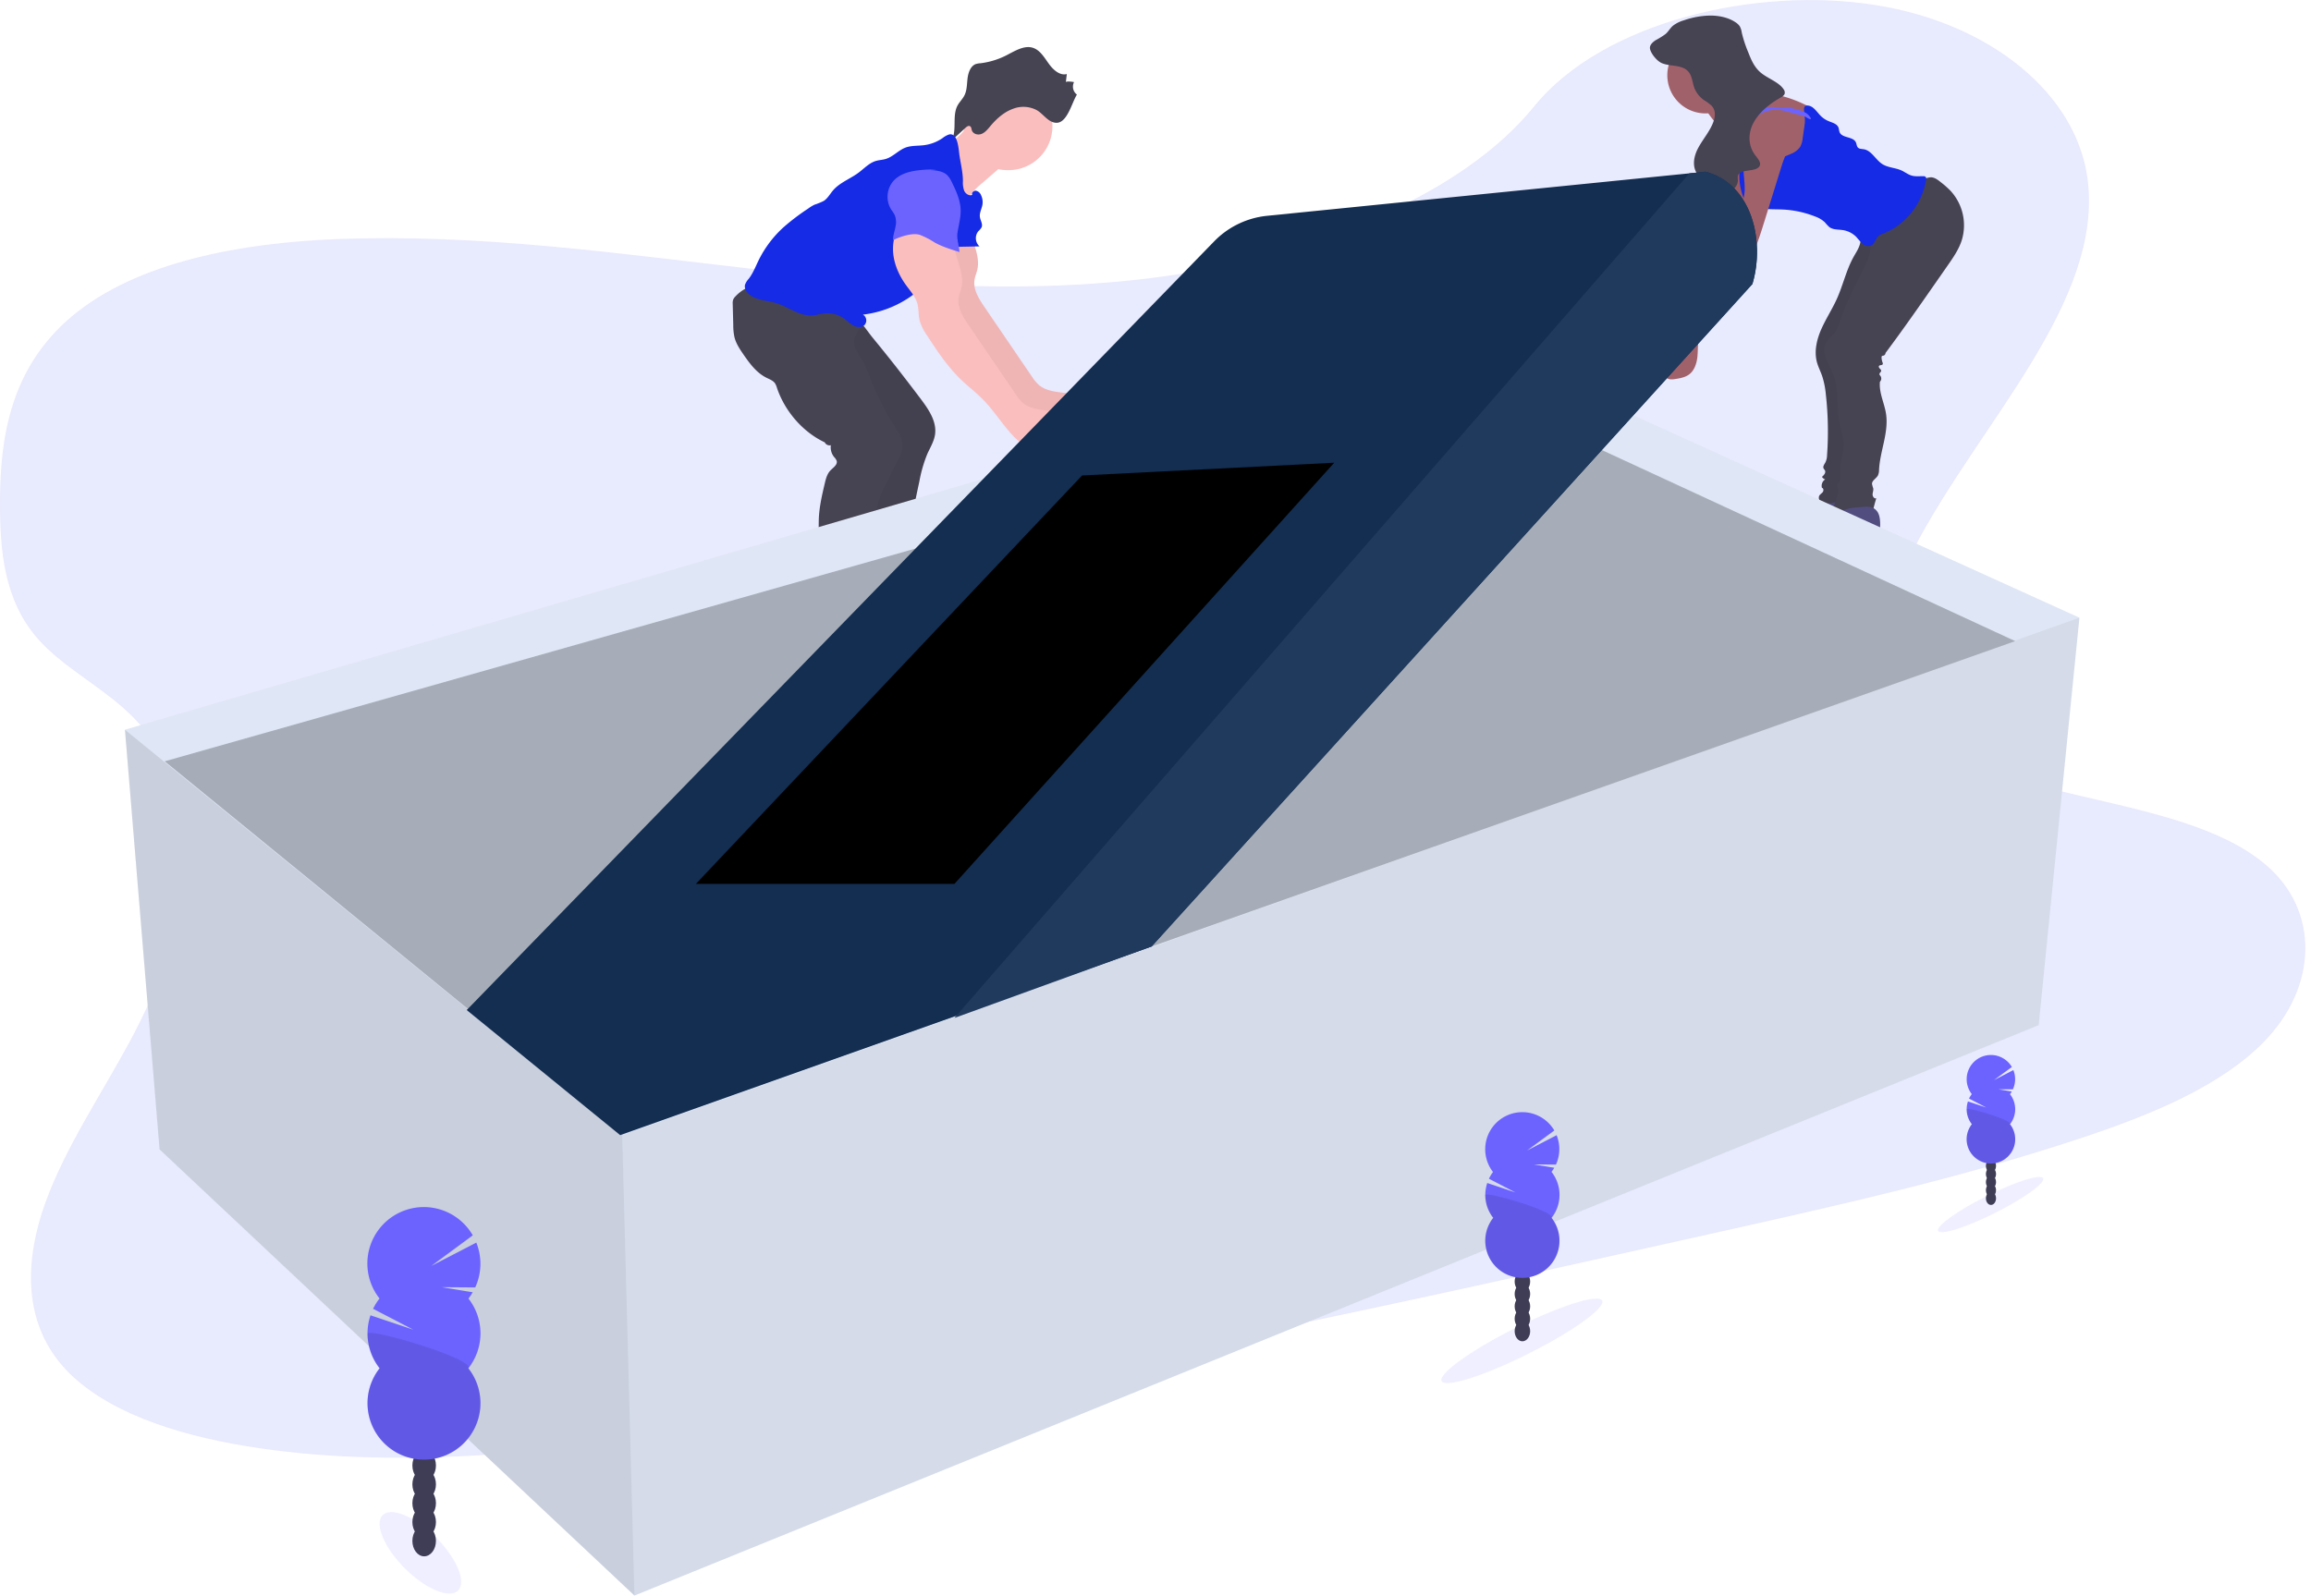 <svg width="362" height="250" fill="none" xmlns="http://www.w3.org/2000/svg"><g clip-path="url(#clip0)"><path d="M186.596 42.647c-22.785 3.83-45.553 2.113-67.46-.367-21.907-2.48-43.737-5.708-66.556-4.808-14.67.594-31.009 3.496-41.224 12.012C1.52 57.681.01 68.77 0 78.781c0 7.533.638 15.321 5.948 21.332 3.674 4.169 9.328 7.163 13.587 11.009 14.825 13.384 10.375 34.382.712 52.225-4.534 8.37-10.082 16.599-13.163 25.16-3.08 8.561-3.473 17.757 2.094 24.77 5.517 6.949 16.167 10.885 27.264 12.937 22.542 4.172 47.634 1.676 71.913-1.73 53.745-7.536 106.928-19.401 159.967-31.237 19.628-4.383 39.341-8.785 58.25-15.124 10.5-3.511 21.188-7.926 27.959-14.789 8.595-8.717 8.792-20.636.463-27.77-13.973-11.993-45.53-9.414-56.346-23.108-5.954-7.565-3.394-17.78 1.305-26.78 10.085-19.338 29.626-38.417 27.034-57.725-1.781-13.26-15.164-24.26-33.071-27.133-18.768-3.038-42.849 2.576-53.633 15.884-11.074 13.69-33.568 22.567-53.687 25.945z" fill="#E8EAFD"/><path d="M272.852 34.184c-.386 1.238-.775 2.477-1.277 3.68a31.149 31.149 0 01-3.227 5.94 42.978 42.978 0 01-2.695 3.53c-1.2 1.415-2.538 2.838-2.962 4.645-.246 1.044-.163 2.136-.268 3.192-.106 1.057-.447 2.196-1.312 2.835-.617.456-1.405.593-2.162.715-.542.086-1.219.111-1.503-.358a1.401 1.401 0 01-.147-.62l-.131-1.56c-.029-.335-.147-.77-.485-.785-.339-.016-.508.434-.795.638-.383.268-.958 0-1.169-.405a1.98 1.98 0 01-.035-1.37 6.515 6.515 0 013.346-4.15 9.619 9.619 0 001.628-.848 5.565 5.565 0 001.277-1.615c2.963-4.878 5.941-9.78 8.029-15.09.414-.946.693-1.947.83-2.971.102-1.047-.061-2.094-.128-3.144-.123-1.88.05-3.767.514-5.593.103-.48.284-.94.537-1.363.862-1.305 2.873-1.5 4.15-.596a4.266 4.266 0 011.654 3.022c.092 1.057-.518 2.155-.827 3.141-.947 3.048-1.895 6.09-2.842 9.13z" fill="#A1616A"/><path opacity=".05" d="M272.852 34.184c-.386 1.238-.775 2.477-1.277 3.68a31.149 31.149 0 01-3.227 5.94 42.978 42.978 0 01-2.695 3.53c-1.2 1.415-2.538 2.838-2.962 4.645-.246 1.044-.163 2.136-.268 3.192-.106 1.057-.447 2.196-1.312 2.835-.617.456-1.405.593-2.162.715-.542.086-1.219.111-1.503-.358a1.401 1.401 0 01-.147-.62l-.131-1.56c-.029-.335-.147-.77-.485-.785-.339-.016-.508.434-.795.638-.383.268-.958 0-1.169-.405a1.98 1.98 0 01-.035-1.37 6.515 6.515 0 013.346-4.15 9.619 9.619 0 001.628-.848 5.565 5.565 0 001.277-1.615c2.963-4.878 5.941-9.78 8.029-15.09.414-.946.693-1.947.83-2.971.102-1.047-.061-2.094-.128-3.144-.123-1.88.05-3.767.514-5.593.103-.48.284-.94.537-1.363.862-1.305 2.873-1.5 4.15-.596a4.266 4.266 0 011.654 3.022c.092 1.057-.518 2.155-.827 3.141-.947 3.048-1.895 6.09-2.842 9.13z" fill="#000"/><path d="M291.464 86.335a4.307 4.307 0 01-1.8.214c-.045-.498-.715-.61-1.213-.585a1.387 1.387 0 00-.693.16c-.125.08-.22.198-.342.278-.215.12-.458.182-.705.182l-2.592.217c-1.156.099-2.36.191-3.442-.224a1.164 1.164 0 01-.552-.37c-.294-.421 0-1.024.405-1.328.406-.303.929-.447 1.338-.76.9-.686 1.025-1.969 1.5-2.994a8.704 8.704 0 011.242-1.8 6.781 6.781 0 011.223-1.251c1.037-.754 2.235-.737 3.457-.846.862-.077 1.673-.125 2.293.638.763.958.459 2.873.411 3.994-.06 1.503-.237 3-.53 4.475z" fill="#514E7F"/><path opacity=".05" d="M291.464 86.335a4.307 4.307 0 01-1.8.214c-.045-.498-.715-.61-1.213-.585a1.387 1.387 0 00-.693.16c-.125.08-.22.198-.342.278-.215.12-.458.182-.705.182l-2.592.217c-1.156.099-2.36.191-3.442-.224a1.164 1.164 0 01-.552-.37c-.294-.421 0-1.024.405-1.328.406-.303.929-.447 1.338-.76.9-.686 1.025-1.969 1.5-2.994a8.704 8.704 0 011.242-1.8 6.781 6.781 0 011.223-1.251c1.037-.754 2.235-.737 3.457-.846.862-.077 1.673-.125 2.293.638.763.958.459 2.873.411 3.994-.06 1.503-.237 3-.53 4.475z" fill="#000"/><path d="M290.417 35.913c.792.256 1.137 1.242.99 2.066-.147.823-.638 1.525-1.044 2.253-1.156 2.065-1.654 4.427-2.624 6.582-.725 1.612-1.705 3.1-2.423 4.715-.718 1.615-1.156 3.438-.725 5.148.214.834.639 1.596.894 2.417.269.889.444 1.804.524 2.729a51.9 51.9 0 01.188 9.467 2.826 2.826 0 01-.236 1.118c-.163.319-.444.638-.32.957.055.131.17.227.23.355.166.357-.166.737-.469.992a.812.812 0 00.508.393 1.204 1.204 0 00-.514 1.34c.271.039.287.454.118.668-.169.214-.438.35-.559.597a.837.837 0 00.46 1.047 2.16 2.16 0 001.251.096 13.738 13.738 0 002.114-.457c.228-.058.444-.156.638-.29.347-.338.554-.794.578-1.277.158-1.3.206-2.61.144-3.917-.115-6.333 0-12.672.274-19.002.112-2.554.878-5.027 1.861-7.377a39.85 39.85 0 011.82-3.527c1.418-2.595 2.666-5.468 2.347-8.43-.036-.32-.154-.7-.467-.75a.675.675 0 00-.36.06c-.657.306-1.291.657-1.9 1.05a7.205 7.205 0 01-3.298.977z" fill="#464353"/><path opacity=".05" d="M290.417 35.913c.792.256 1.137 1.242.99 2.066-.147.823-.638 1.525-1.044 2.253-1.156 2.065-1.654 4.427-2.624 6.582-.725 1.612-1.705 3.1-2.423 4.715-.718 1.615-1.156 3.438-.725 5.148.214.834.639 1.596.894 2.417.269.889.444 1.804.524 2.729a51.9 51.9 0 01.188 9.467 2.826 2.826 0 01-.236 1.118c-.163.319-.444.638-.32.957.055.131.17.227.23.355.166.357-.166.737-.469.992a.812.812 0 00.508.393 1.204 1.204 0 00-.514 1.34c.271.039.287.454.118.668-.169.214-.438.35-.559.597a.837.837 0 00.46 1.047 2.16 2.16 0 001.251.096 13.738 13.738 0 002.114-.457c.228-.058.444-.156.638-.29.347-.338.554-.794.578-1.277.158-1.3.206-2.61.144-3.917-.115-6.333 0-12.672.274-19.002.112-2.554.878-5.027 1.861-7.377a39.85 39.85 0 011.82-3.527c1.418-2.595 2.666-5.468 2.347-8.43-.036-.32-.154-.7-.467-.75a.675.675 0 00-.36.06c-.657.306-1.291.657-1.9 1.05a7.205 7.205 0 01-3.298.977z" fill="#000"/><path d="M301.122 28.218a2.721 2.721 0 011.379-.438c.568.029 1.054.402 1.497.76.526.404 1.025.84 1.494 1.309a7.979 7.979 0 011.775 7.878c-.469 1.407-1.328 2.649-2.177 3.865l-1.724 2.477c-2.63 3.776-5.261 7.553-8.016 11.24a.43.43 0 01-.3.405c-.102.025-.224.022-.284.105a.32.32 0 00-.035.17c.006.273.058.544.153.8.045.084.056.18.032.272-.09.207-.466.092-.588.284-.079.128.02.294.125.402.105.109.236.23.217.38-.019.15-.281.32-.271.504 0 .109.095.192.163.278a.714.714 0 01-.087.907c-.182 1.8.798 3.51.993 5.305.319 2.834-.974 5.602-1.13 8.446.009.32-.052.638-.179.932-.265.491-.957.788-.922 1.347.05.23.114.455.191.677.054.319-.096.638-.102.957-.006.32.275.712.578.588-.226.75-.427 1.51-.604 2.276l-6.033.497a5.355 5.355 0 01.054-1.627c.121-.582.386-1.127.524-1.705a2.005 2.005 0 00-.24-1.708.668.668 0 00.667-.546 2.64 2.64 0 000-.938c-.159-1.574.502-3.125.479-4.705-.016-1.245-.453-2.439-.673-3.665-.473-2.617.019-5.455-1.146-7.842-.706-1.443-1.683-3.04-.891-4.434.389-.69 1.079-1.162 1.529-1.813.366-.615.642-1.28.817-1.973.929-2.873 2.433-5.544 3.751-8.274a8.655 8.655 0 00.792-2.157 11.02 11.02 0 00.099-2.005c.003-1.206.077-2.41.224-3.607a3.416 3.416 0 01.437-1.49c.261-.346.586-.637.958-.86 1.979-1.375 4.348-2.15 6.474-3.274z" fill="#464353"/><path d="M293.888 88.543a4.33 4.33 0 01-1.804.214c-.045-.494-.712-.61-1.21-.584a1.405 1.405 0 00-.696.16c-.121.08-.217.198-.342.278-.215.12-.458.182-.705.181l-2.589.22c-1.159.097-2.359.19-3.445-.226a1.12 1.12 0 01-.549-.37c-.297-.421 0-1.022.406-1.328.405-.306.929-.447 1.334-.757.9-.69 1.025-1.97 1.504-2.997.334-.65.75-1.253 1.238-1.797a7.02 7.02 0 011.223-1.255c1.041-.753 2.235-.737 3.457-.842.866-.08 1.676-.128 2.293.638.766.958.459 2.873.415 3.993a28.977 28.977 0 01-.53 4.472z" fill="#514E7F"/><path d="M267.148 17.766a5.976 5.976 0 100-11.952 5.976 5.976 0 000 11.952z" fill="#A1616A"/><path d="M272.782 13.566c.859.737 2.088.795 3.212.91 2.403.243 4.742.919 6.905 1.995.301.127.572.313.798.549.195.252.333.542.406.852a5.64 5.64 0 01.226 2.078 5.935 5.935 0 01-.578 1.957 10.544 10.544 0 01-3.703 4.22 2.714 2.714 0 01-.938.45c-.786.163-1.546-.29-2.321-.495a3.768 3.768 0 00-2.142.07c-.639.214-1.338.613-1.97.348a2.029 2.029 0 01-.891-1.018 34.532 34.532 0 01-1.631-3.566 13.427 13.427 0 00-.591-1.388c-.693-1.322-1.89-2.34-2.487-3.706a.816.816 0 01-.057-.7.96.96 0 01.44-.318 10.435 10.435 0 002.388-1.887c.393-.373 1.115-1.395 1.68-1.48.651-.116.826.759 1.254 1.13z" fill="#A1616A"/><path d="M272.645 25.709c.693.32 1.507.182 2.26.026 1.935-.403 3.892-.814 5.683-1.65a3.081 3.081 0 001.395-1.073c.218-.415.351-.87.389-1.338l.32-2.234c.115-.776-.087-1.494-.103-2.28a.674.674 0 01.131-.494.539.539 0 01.39-.125c.9 0 1.443.958 2.072 1.596.364.367.798.657 1.277.853.571.236 1.277.402 1.516.977.096.239.083.51.185.75.403.957 2.117.638 2.554 1.596.122.268.115.603.32.814.204.21.587.207.903.258 1.245.204 1.852 1.647 2.918 2.327.897.572 2.053.559 3.017 1.006.539.249 1.015.638 1.596.8.581.164 1.21.077 1.82.093a.473.473 0 01.361.119.487.487 0 01.06.396 11.003 11.003 0 01-6.8 8.516c-.205.066-.399.16-.578.28-.542.406-.638 1.277-1.254 1.565a1.28 1.28 0 01-1.306-.281 11.92 11.92 0 01-.958-1.04 3.75 3.75 0 00-2.104-1.108c-.74-.119-1.57-.032-2.167-.486a7.013 7.013 0 01-.683-.73 4.328 4.328 0 00-1.552-.926 15.788 15.788 0 00-4.926-1.08c-1.571-.085-3.192.055-4.677-.456a2.781 2.781 0 01-1.044-.59 3.1 3.1 0 01-.696-1.21 9.222 9.222 0 01-.319-4.871z" fill="#162BE5"/><path d="M280.345 16.902c-.44-.038-.881.016-1.324 0-.521 0-1.035-.128-1.555-.131a3.871 3.871 0 00-3.646 2.774.71.71 0 00-.022.392.277.277 0 00.3.205c.173-.471.398-.922.67-1.344a3.813 3.813 0 012.008-1.398 5.236 5.236 0 012.465-.09c.338.064.673.157 1.005.246l1.597.44c.293.08.587.16.874.266.221.083.597.386.814.399.294 0 .055-.256-.076-.428a2.095 2.095 0 00-1.041-.757 8.867 8.867 0 00-2.069-.574z" fill="#6C63FF"/><path d="M276.329 34.85c-.386 1.239-.773 2.48-1.258 3.684a31.153 31.153 0 01-3.259 5.94 43.183 43.183 0 01-2.695 3.53c-1.2 1.415-2.554 2.839-2.962 4.645-.246 1.044-.163 2.136-.265 3.192-.103 1.057-.451 2.196-1.313 2.835-.619.456-1.407.593-2.164.712-.54.089-1.216.114-1.5-.355a1.404 1.404 0 01-.151-.619l-.127-1.56c-.029-.32-.15-.77-.485-.786-.336-.016-.511.434-.799.638-.383.268-.957 0-1.168-.405a1.97 1.97 0 01-.032-1.373 6.512 6.512 0 013.343-4.15 10.038 10.038 0 001.631-.848 5.56 5.56 0 001.277-1.615c2.962-4.878 5.941-9.78 8.032-15.09.412-.948.69-1.95.827-2.974.102-1.044-.058-2.094-.128-3.141-.124-1.88.051-3.767.517-5.593.101-.48.283-.942.537-1.363.858-1.305 2.873-1.5 4.15-.596a4.272 4.272 0 011.657 3.022c.092 1.057-.521 2.155-.827 3.141-.949 3.046-1.895 6.088-2.838 9.13z" fill="#A1616A"/><path d="M258.451 7.569c-.048-.498.399-.958.907-1.277a12.45 12.45 0 001.536-.958c.453-.392.699-.9 1.155-1.296a5.062 5.062 0 011.721-.855 13.164 13.164 0 014.125-.744c1.423 0 2.873.32 3.945 1.044.261.163.489.374.671.622.168.307.277.643.319.99a19.58 19.58 0 001.031 3.131c.444 1.127.916 2.295 1.96 3.167 1.118.928 2.826 1.465 3.563 2.591a.829.829 0 01.163.722c-.105.287-.444.479-.757.658-1.816 1.04-3.377 2.39-4.185 4.002-.808 1.612-.779 3.512.367 4.996.422.549 1.003 1.2.591 1.752-.639.84-2.774.358-3.272 1.248-.157.281-.064.607-.067.913 0 .932-.894 1.76-1.983 2.19-1.089.43-2.35.533-3.576.587a3.124 3.124 0 01-.089-2.314.93.93 0 00.093-.523 1.252 1.252 0 00-.412-.508c-1.309-1.235-1.035-3.058-.246-4.53.789-1.47 2.011-2.815 2.468-4.363.223-.77.226-1.634-.387-2.27a7.6 7.6 0 00-1.123-.823 4.24 4.24 0 01-1.577-1.979c-.367-1.018-.32-2.235-1.386-2.918-1.025-.638-2.464-.456-3.598-.893-.868-.31-1.883-1.635-1.957-2.362z" fill="#464353"/><path d="M151.939 34.535c-.24 2.608 1.733 5.139 1.158 7.692-.124.546-.357 1.063-.443 1.616-.24 1.516.664 2.949 1.529 4.22l7.416 10.884c.299.478.655.917 1.06 1.309 1.42 1.277 3.547 1.127 5.408 1.507a9.238 9.238 0 013.623 1.596.225.225 0 01.048.319 3.107 3.107 0 01-2.694 1.277c-.195.255 0 .638.268.817.399.277.958.35 1.028 1.024.025.236-.023.473-.137.68-.299.457-.764.78-1.297.9-2.554.786-5.344-.593-7.266-2.47-1.921-1.877-3.301-4.246-5.187-6.158-1.044-1.056-2.235-1.96-3.308-2.984-2.145-2.046-3.815-4.53-5.427-7.023a7.724 7.724 0 01-1.175-2.39c-.198-.846-.108-1.746-.338-2.586-.3-1.104-1.105-1.982-1.778-2.908-1.316-1.813-2.194-4.028-2.021-6.263.172-2.234 1.558-4.44 3.671-5.19a3.283 3.283 0 012.053-.124c.862.264 1.497.98 2.091 1.663l1.405 1.628c.353.356.632.78.82 1.245a1.307 1.307 0 01-.287 1.385" fill="#FBBEBE"/><path opacity=".05" d="M151.939 34.535c-.24 2.608 1.733 5.139 1.158 7.692-.124.546-.357 1.063-.443 1.616-.24 1.516.664 2.949 1.529 4.22l7.416 10.884c.299.478.655.917 1.06 1.309 1.42 1.277 3.547 1.127 5.408 1.507a9.238 9.238 0 013.623 1.596.225.225 0 01.048.319 3.107 3.107 0 01-2.694 1.277c-.195.255 0 .638.268.817.399.277.958.35 1.028 1.024.025.236-.023.473-.137.68-.299.457-.764.78-1.297.9-2.554.786-5.344-.593-7.266-2.47-1.921-1.877-3.301-4.246-5.187-6.158-1.044-1.056-2.235-1.96-3.308-2.984-2.145-2.046-3.815-4.53-5.427-7.023a7.724 7.724 0 01-1.175-2.39c-.198-.846-.108-1.746-.338-2.586-.3-1.104-1.105-1.982-1.778-2.908-1.316-1.813-2.194-4.028-2.021-6.263.172-2.234 1.558-4.44 3.671-5.19a3.283 3.283 0 012.053-.124c.862.264 1.497.98 2.091 1.663l1.405 1.628c.353.356.632.78.82 1.245a1.307 1.307 0 01-.287 1.385" fill="#000"/><path d="M146.326 101.663c1.619.987 3.636 1.047 5.52.818.303-.039.664-.061.859.172.281.342-.051.84-.396 1.114a8.194 8.194 0 01-3.796 1.561 25.3 25.3 0 01-3.71.246c-3.384.057-6.787.115-10.139-.374a1.389 1.389 0 01-.552-.159 1.07 1.07 0 01-.418-.639c-.23-.868.213-1.806.881-2.41.667-.603 1.526-.957 2.362-1.277l2.947-1.145c.689-.269 1.797-.984 2.554-.93 1.382.11 2.717 2.337 3.888 3.023z" fill="#3F3D56"/><path opacity=".05" d="M146.326 101.663c1.619.987 3.636 1.047 5.52.818.303-.039.664-.061.859.172.281.342-.051.84-.396 1.114a8.194 8.194 0 01-3.796 1.561 25.3 25.3 0 01-3.71.246c-3.384.057-6.787.115-10.139-.374a1.389 1.389 0 01-.552-.159 1.07 1.07 0 01-.418-.639c-.23-.868.213-1.806.881-2.41.667-.603 1.526-.957 2.362-1.277l2.947-1.145c.689-.269 1.797-.984 2.554-.93 1.382.11 2.717 2.337 3.888 3.023z" fill="#000"/><path d="M144.27 62.574c1.223 1.63 2.494 3.511 2.191 5.532-.163 1.088-.773 2.049-1.22 3.054a21.555 21.555 0 00-1.235 4.29c-.46 2.136-.92 4.278-1.201 6.445-.319 2.448 1.185 9.535 1.325 11.999.032.594.102 1.238.514 1.666.163.17.38.32.45.527a.894.894 0 01-.096.622c-.692 1.558-2.107 2.717-3.677 3.381-1.571.664-5.392 1.806-7.097 1.864a1.392 1.392 0 01-.667-.086 1.3 1.3 0 01-.518-.591c-1.229-2.356-.047-10.731-.067-13.387 0-2.219-.539-4.421-.44-6.636.076-1.779.552-3.512.728-5.287.284-2.907-.252-5.825-.786-8.698-.408-2.2-.82-4.402-1.344-6.579-.319-1.324-.689-2.665-1.42-3.83-.578-.916-1.363-1.679-2.021-2.538a11.492 11.492 0 01-2.267-8.417c.039-.297 4.256 1.066 4.62 1.226a14.464 14.464 0 014.115 2.65c.958.925 1.743 2.166 2.595 3.207a264.44 264.44 0 013.573 4.443 334.694 334.694 0 013.945 5.143z" fill="#464353"/><path opacity=".05" d="M144.27 62.474c1.223 1.635 2.494 3.512 2.19 5.536-.162 1.088-.772 2.046-1.219 3.051a21.625 21.625 0 00-1.236 4.29c-.459 2.139-.919 4.278-1.2 6.445-.319 2.451 1.184 9.534 1.325 12.002.032.594.102 1.238.514 1.666.163.166.38.303.45.524a.9.9 0 01-.096.622c-.693 1.558-2.107 2.72-3.678 3.384-1.57.664-5.392 1.276-7.096 1.328a1.397 1.397 0 01-.668-.087 1.295 1.295 0 01-.517-.59c-1.229-2.356-.048-10.199-.067-12.855 0-2.218-.539-4.417-.44-6.636.076-1.778.552-3.511.728-5.286.284-2.904-.253-5.825-.786-8.695-.408-2.202-.82-4.405-1.344-6.579-.319-1.328-.689-2.668-1.42-3.83-.578-.913-1.364-1.68-2.021-2.535a11.49 11.49 0 01-2.267-8.42c.038-.294 4.256 1.07 4.62 1.229a14.34 14.34 0 014.115 2.65c.957.925 1.743 2.167 2.595 3.191a260.229 260.229 0 013.572 4.444 319.682 319.682 0 013.946 5.151z" fill="#000"/><path d="M157.899 26.66a6.873 6.873 0 100-13.745 6.873 6.873 0 100 13.745z" fill="#FBBEBE"/><path d="M151.712 19.5a8.91 8.91 0 01-5.702 3.993l.517 1.874c.894 3.234 1.897 6.652 4.396 8.893-.274-1.095.08-2.27.696-3.214a12.45 12.45 0 012.334-2.439l3.956-3.441c.119-.085.22-.194.296-.32a1.002 1.002 0 000-.753c-.504-1.567-1.944-2.553-3.106-3.603a10.91 10.91 0 01-1.567-1.826c-.811-1.13-1.3-.003-1.82.836z" fill="#FBBEBE"/><path d="M166.956 12.88l.153-1.277c-1.085.281-2.113-.638-2.806-1.596-.693-.957-1.338-2.081-2.394-2.477-1.277-.482-2.644.29-3.87.929a12.236 12.236 0 01-4.444 1.452c-.248.01-.495.051-.734.122-.798.284-1.175 1.277-1.293 2.193-.118.916-.083 1.873-.479 2.684-.297.613-.811 1.073-1.123 1.676-.84 1.625-.029 3.846-.917 5.442l2.203-2.017c.204-.185.489-.38.709-.223.22.156.191.392.262.61.214.638.999.813 1.57.567.572-.245.984-.788 1.399-1.276.973-1.15 2.135-2.158 3.511-2.65a4.493 4.493 0 013.7.22c1.028.581 1.782 1.935 3.043 1.983 1.727.064 2.445-3.15 3.243-4.421a1.563 1.563 0 01-.453-1.95c-.131-.055-1.258-.189-1.28.009z" fill="#464353"/><path d="M138.31 101.606a7.226 7.226 0 004.942 1.842c.463 0 1.104.089 1.107.552a.765.765 0 01-.137.383 4.52 4.52 0 01-2.554 1.998c-.993.3-2.049.252-3.084.198l-3.017-.156a25.801 25.801 0 01-1.711-.128c-.568-.067-1.181-.192-1.772-.278a23.246 23.246 0 00-4.396-.207c-.386.016-.839 0-1.079-.291-.239-.29-.111-.826-.025-1.251.179-.875 0-1.791.166-2.669.29-1.538 1.615-2.72 3.081-3.278 1.356-.517 3.763-1.107 5.047-.249 1.385.926 2.212 2.433 3.432 3.534z" fill="#3F3D56"/><path d="M135.321 50.019c-.268 1.277-1.494 2.234-1.529 3.527-.028 1.034.709 1.915 1.239 2.79.507.92.934 1.88 1.277 2.873a43.78 43.78 0 003.719 7.377c.709 1.12 1.501 2.34 1.338 3.658a5.495 5.495 0 01-.639 1.749l-2.123 4.217a12.04 12.04 0 00-1.082 2.665c-.185.801-.204 1.631-.319 2.448-.335 2.586-1.549 5.19-.83 7.7.06.213.287.475.453.319-.699 1.308-1.277 2.63-1.21 4.114.029.779.268 1.596-.022 2.317a2.584 2.584 0 00-.319.913c0 .214.099.415.121.639.061.597-.489 1.095-1.057 1.277-.568.182-1.191.178-1.765.348-1.105.319-1.893 1.276-2.842 1.94a5.955 5.955 0 01-3.259 1.063.823.823 0 01-.482-.095.795.795 0 01-.268-.585 3.243 3.243 0 011.168-2.812 1.29 1.29 0 00.434-.453 1.12 1.12 0 00.039-.508c-.173-2.32-.131-4.65.124-6.961a10.56 10.56 0 00.112-2.219c-.061-.616-.246-1.229-.179-1.845.067-.616.38-1.171.565-1.765.319-1.053.24-2.183.272-3.288.057-1.915.494-3.792.932-5.656.172-.731.364-1.5.881-2.043.44-.46 1.156-.9.99-1.516a1.8 1.8 0 00-.406-.603 2.435 2.435 0 01-.508-1.849.825.825 0 01-.957-.447c-3.451-1.624-6.241-4.88-7.471-8.494a2.813 2.813 0 00-.319-.756c-.319-.447-.875-.639-1.366-.888-1.545-.775-2.615-2.234-3.595-3.66-.568-.828-1.14-1.683-1.385-2.66a8.681 8.681 0 01-.192-1.915l-.086-3.326a1.788 1.788 0 01.064-.639 1.55 1.55 0 01.36-.526 6.389 6.389 0 013.528-1.915c.904-.16 1.829-.131 2.746-.205 1.778-.15 3.534-.699 5.315-.571 2.793.208 5.284 2.142 6.599 4.616.453.88.942 1.634 1.934 1.65z" fill="#464353"/><path d="M150.837 28.39c-.04.513.03 1.029.204 1.513.214.466.763.827 1.242.638-.147-.319.236-.695.594-.657a1.1 1.1 0 01.782.667 2.5 2.5 0 01.23 1.535c-.115.639-.492 1.277-.393 1.931.08.543.479 1.086.265 1.596-.137.23-.31.437-.511.613a1.734 1.734 0 00.182 2.378l-5.356.109c.197.894-.205 1.81-.664 2.605a16.432 16.432 0 01-12.244 7.98 1.058 1.058 0 01.515.752 1.066 1.066 0 01-.256.876c-.437.43-1.175.38-1.721.095-.546-.284-.973-.743-1.475-1.1a4.502 4.502 0 00-3.026-.815c-.67.064-1.322.278-1.995.32-1.983.105-3.691-1.322-5.587-1.916-1.392-.428-2.969-.424-4.15-1.293-.502-.373-.917-.99-.77-1.596.127-.35.325-.669.581-.938.671-.868 1.067-1.915 1.549-2.902a17.37 17.37 0 013.882-5.158 34.733 34.733 0 013.831-2.911 6.557 6.557 0 011.037-.639c.488-.158.964-.351 1.424-.577.638-.396.993-1.095 1.478-1.66 1.06-1.239 2.691-1.807 4-2.78.878-.655 1.654-1.517 2.701-1.833.508-.153 1.054-.166 1.561-.319 1.159-.35 2.002-1.379 3.135-1.794.9-.319 1.89-.242 2.841-.36a6.56 6.56 0 002.915-1.108c.289-.232.612-.417.958-.55 1.433-.436 1.551 2.235 1.686 3.164.197 1.373.555 2.748.555 4.134z" fill="#162BE5"/><path d="M149.436 37.36c-.24 2.608 1.73 5.14 1.159 7.693-.125.546-.361 1.063-.447 1.612-.237 1.516.667 2.952 1.532 4.223l7.416 10.881a6.82 6.82 0 001.06 1.31c1.421 1.26 3.547 1.13 5.408 1.506a9.279 9.279 0 013.623 1.596.236.236 0 01.048.32 3.117 3.117 0 01-2.694 1.276c-.195.255 0 .638.268.817.399.275.958.348 1.025 1.025.028.235-.019.473-.134.68-.3.456-.764.778-1.296.9-2.554.785-5.345-.594-7.266-2.471-1.922-1.877-3.301-4.245-5.188-6.157-1.044-1.057-2.235-1.963-3.307-2.988-2.146-2.043-3.815-4.53-5.428-7.023a7.72 7.72 0 01-1.174-2.39c-.198-.85-.109-1.747-.339-2.59-.3-1.1-1.108-1.978-1.778-2.904-1.315-1.813-2.196-4.028-2.021-6.263.176-2.234 1.555-4.433 3.662-5.193a3.286 3.286 0 012.053-.125c.865.265 1.5.98 2.091 1.663l1.408 1.625c.352.358.631.782.82 1.248a1.293 1.293 0 01-.291 1.386" fill="#FBBEBE"/><path d="M145.684 26.644c.977.057 2.047.156 2.736.849.288.32.521.686.69 1.082.67 1.36 1.318 2.784 1.37 4.3.038 1.213-.32 2.397-.498 3.597-.154.996.236 2.014.319 3.02-1.21-.367-2.806-.872-3.901-1.5a12.957 12.957 0 00-2.286-1.185c-1.162-.39-3.122.278-4.221.82-.06-.775.524-2.129.463-2.907a3.322 3.322 0 00-.175-.958 5.611 5.611 0 00-.585-.929 3.81 3.81 0 01.342-4.469c.98-1.104 2.519-1.52 3.987-1.688a17.23 17.23 0 012.784-.1" fill="#6C63FF"/><path d="M325.726 96.782l-6.385 63.841L99.381 250l-74.384-69.906-5.427-65.756 209.744-61.287 96.412 43.731z" fill="#DFE6F5"/><path opacity=".1" d="M99.381 250l-74.384-69.906-5.427-65.756 77.896 63.522L99.38 250z" fill="#000"/><path opacity=".05" d="M325.726 96.782l-6.385 63.841L99.381 250l-1.915-72.14 228.26-81.078z" fill="#000"/><path d="M25.795 119.286l204.956-58.095 84.919 39.262-218.364 77.248-71.51-58.415z" fill="#A7ADB8"/><path d="M264.626 27.161l2.519-.255c7.298 1.899 9.355 10.907 7.355 17.594l-94.11 103.802-25.275 8.97-57.968 20.588-24.04-19.602L154.12 74.93l36.075-37.117a13.437 13.437 0 018.3-4l66.132-6.652z" fill="#132E51"/><path opacity=".1" d="M239.406 212.111c6.947-3.481 12.125-7.208 11.566-8.324-.56-1.116-6.645.802-13.591 4.283-6.947 3.481-12.124 7.208-11.565 8.323.559 1.116 6.644-.801 13.59-4.282z" fill="#6C63FF"/><path d="M238.473 210.16c.67 0 1.213-.711 1.213-1.589s-.543-1.59-1.213-1.59-1.213.712-1.213 1.59c0 .878.543 1.589 1.213 1.589z" fill="#3F3D56"/><path d="M238.473 208.216c.67 0 1.213-.711 1.213-1.589s-.543-1.59-1.213-1.59-1.213.712-1.213 1.59c0 .878.543 1.589 1.213 1.589z" fill="#3F3D56"/><path d="M238.473 206.275c.67 0 1.213-.711 1.213-1.589s-.543-1.59-1.213-1.59-1.213.712-1.213 1.59c0 .878.543 1.589 1.213 1.589z" fill="#3F3D56"/><path d="M238.473 204.335c.67 0 1.213-.712 1.213-1.59 0-.878-.543-1.59-1.213-1.59s-1.213.712-1.213 1.59c0 .878.543 1.59 1.213 1.59z" fill="#3F3D56"/><path d="M238.473 202.394c.67 0 1.213-.712 1.213-1.59 0-.877-.543-1.589-1.213-1.589s-1.213.712-1.213 1.589c0 .878.543 1.59 1.213 1.59z" fill="#3F3D56"/><path d="M238.473 200.454c.67 0 1.213-.712 1.213-1.59 0-.878-.543-1.59-1.213-1.59s-1.213.712-1.213 1.59c0 .878.543 1.59 1.213 1.59z" fill="#3F3D56"/><path d="M238.473 198.513c.67 0 1.213-.712 1.213-1.59 0-.878-.543-1.59-1.213-1.59s-1.213.712-1.213 1.59c0 .878.543 1.59 1.213 1.59z" fill="#3F3D56"/><path d="M243.016 183.638c.165-.212.315-.435.45-.667l-3.193-.524 3.452.026a5.85 5.85 0 00.528-2.291 5.81 5.81 0 00-.42-2.312l-4.626 2.397 4.269-3.135a5.83 5.83 0 00-3.732-2.731 5.832 5.832 0 00-2.361-.043 5.83 5.83 0 00-3.829 2.593 5.815 5.815 0 00.315 6.687c-.25.327-.464.68-.638 1.053l4.15 2.148-4.412-1.481a5.834 5.834 0 00-.223 2.848c.164.953.562 1.85 1.159 2.611a5.809 5.809 0 001.485 8.519 5.814 5.814 0 007.655-8.519 5.821 5.821 0 000-7.186l-.029.007z" fill="#6C63FF"/><path opacity=".1" d="M232.634 187.245a5.79 5.79 0 001.235 3.578 5.816 5.816 0 00-.659 6.133 5.816 5.816 0 008.314 2.387 5.815 5.815 0 001.485-8.52c.786-.99-10.375-4.246-10.375-3.578z" fill="#000"/><path opacity=".1" d="M312.479 190.064c4.541-2.276 7.926-4.712 7.56-5.442-.366-.73-4.344.524-8.885 2.799-4.541 2.276-7.926 4.713-7.56 5.442.366.73 4.344-.523 8.885-2.799z" fill="#6C63FF"/><path d="M311.871 188.796c.437 0 .792-.464.792-1.037s-.355-1.038-.792-1.038c-.437 0-.792.465-.792 1.038s.355 1.037.792 1.037z" fill="#3F3D56"/><path d="M311.871 187.526c.437 0 .792-.465.792-1.038s-.355-1.037-.792-1.037c-.437 0-.792.464-.792 1.037s.355 1.038.792 1.038z" fill="#3F3D56"/><path d="M311.871 186.255c.437 0 .792-.464.792-1.037s-.355-1.038-.792-1.038c-.437 0-.792.465-.792 1.038s.355 1.037.792 1.037z" fill="#3F3D56"/><path d="M311.871 184.988c.437 0 .792-.465.792-1.038 0-.572-.355-1.037-.792-1.037-.437 0-.792.465-.792 1.037 0 .573.355 1.038.792 1.038z" fill="#3F3D56"/><path d="M311.871 183.718c.437 0 .792-.465.792-1.038 0-.572-.355-1.037-.792-1.037-.437 0-.792.465-.792 1.037 0 .573.355 1.038.792 1.038z" fill="#3F3D56"/><path d="M311.871 182.45c.437 0 .792-.465.792-1.038s-.355-1.037-.792-1.037c-.437 0-.792.464-.792 1.037s.355 1.038.792 1.038z" fill="#3F3D56"/><path d="M311.871 181.18c.437 0 .792-.465.792-1.038s-.355-1.037-.792-1.037c-.437 0-.792.464-.792 1.037s.355 1.038.792 1.038z" fill="#3F3D56"/><path d="M314.84 171.457c.108-.138.206-.283.293-.435l-2.084-.341h2.257a3.839 3.839 0 00.348-1.596c0-.487-.094-.97-.278-1.421l-3.023 1.568 2.79-2.05a3.804 3.804 0 00-3.983-1.816 3.813 3.813 0 00-2.504 1.696 3.801 3.801 0 00.21 4.372 3.911 3.911 0 00-.434.693l2.707 1.408-2.873-.958a3.798 3.798 0 00.613 3.569 3.796 3.796 0 00.969 5.574 3.798 3.798 0 004.036 0 3.8 3.8 0 00.968-5.574 3.8 3.8 0 000-4.699l-.012.01z" fill="#6C63FF"/><path opacity=".1" d="M308.053 173.806a3.774 3.774 0 00.814 2.35 3.799 3.799 0 002.986 6.154 3.804 3.804 0 003.781-4.211 3.799 3.799 0 00-.794-1.943c.508-.648-6.787-2.777-6.787-2.35z" fill="#000"/><path opacity=".1" d="M71.754 249.211c1.342-1.342-.213-5.074-3.475-8.335-3.26-3.261-6.993-4.816-8.336-3.474-1.343 1.343.213 5.075 3.474 8.336s6.994 4.816 8.337 3.473z" fill="#6C63FF"/><path d="M66.441 243.852c1.02 0 1.846-1.082 1.846-2.416 0-1.335-.827-2.416-1.846-2.416-1.019 0-1.845 1.081-1.845 2.416 0 1.334.826 2.416 1.845 2.416z" fill="#3F3D56"/><path d="M66.441 240.899c1.02 0 1.846-1.082 1.846-2.416 0-1.335-.827-2.417-1.846-2.417-1.019 0-1.845 1.082-1.845 2.417 0 1.334.826 2.416 1.845 2.416z" fill="#3F3D56"/><path d="M66.441 237.944c1.02 0 1.846-1.082 1.846-2.417 0-1.334-.827-2.416-1.846-2.416-1.019 0-1.845 1.082-1.845 2.416 0 1.335.826 2.417 1.845 2.417z" fill="#3F3D56"/><path d="M66.441 234.988c1.02 0 1.846-1.082 1.846-2.417 0-1.334-.827-2.416-1.846-2.416-1.019 0-1.845 1.082-1.845 2.416 0 1.335.826 2.417 1.845 2.417z" fill="#3F3D56"/><path d="M66.441 232.035c1.02 0 1.846-1.082 1.846-2.416 0-1.335-.827-2.417-1.846-2.417-1.019 0-1.845 1.082-1.845 2.417 0 1.334.826 2.416 1.845 2.416z" fill="#3F3D56"/><path d="M66.441 229.08c1.02 0 1.846-1.082 1.846-2.417 0-1.334-.827-2.416-1.846-2.416-1.019 0-1.845 1.082-1.845 2.416 0 1.335.826 2.417 1.845 2.417z" fill="#3F3D56"/><path d="M66.441 226.127c1.02 0 1.846-1.082 1.846-2.417 0-1.334-.827-2.416-1.846-2.416-1.019 0-1.845 1.082-1.845 2.416 0 1.335.826 2.417 1.845 2.417z" fill="#3F3D56"/><path d="M73.356 203.492c.252-.321.482-.659.687-1.012l-4.853-.798 5.249.038a8.845 8.845 0 00.169-7.022l-7.043 3.652 6.494-4.789a8.858 8.858 0 00-5.68-4.206 8.85 8.85 0 00-9.462 3.888 8.843 8.843 0 00.533 10.214 8.728 8.728 0 00-1.009 1.612l6.299 3.272-6.704-2.254a8.851 8.851 0 001.427 8.299 8.846 8.846 0 1013.906 0 8.843 8.843 0 000-10.936l-.013.042z" fill="#6C63FF"/><path opacity=".1" d="M57.557 208.95a8.804 8.804 0 001.893 5.468 8.846 8.846 0 1013.906 0c1.184-1.494-15.8-6.451-15.8-5.468z" fill="#000"/><path d="M264.626 27.161l2.519-.255c7.298 1.899 9.355 10.907 7.355 17.594l-94.11 103.802L149.5 159.5 264.626 27.161z" fill="#203A5D"/><path d="M169.5 74.5l-60.5 64h40.5l59.5-66-39.5 2z" fill="#000"/></g><defs><clipPath id="clip0"><path fill="#fff" d="M0 0h361.111v250H0z"/></clipPath></defs></svg>